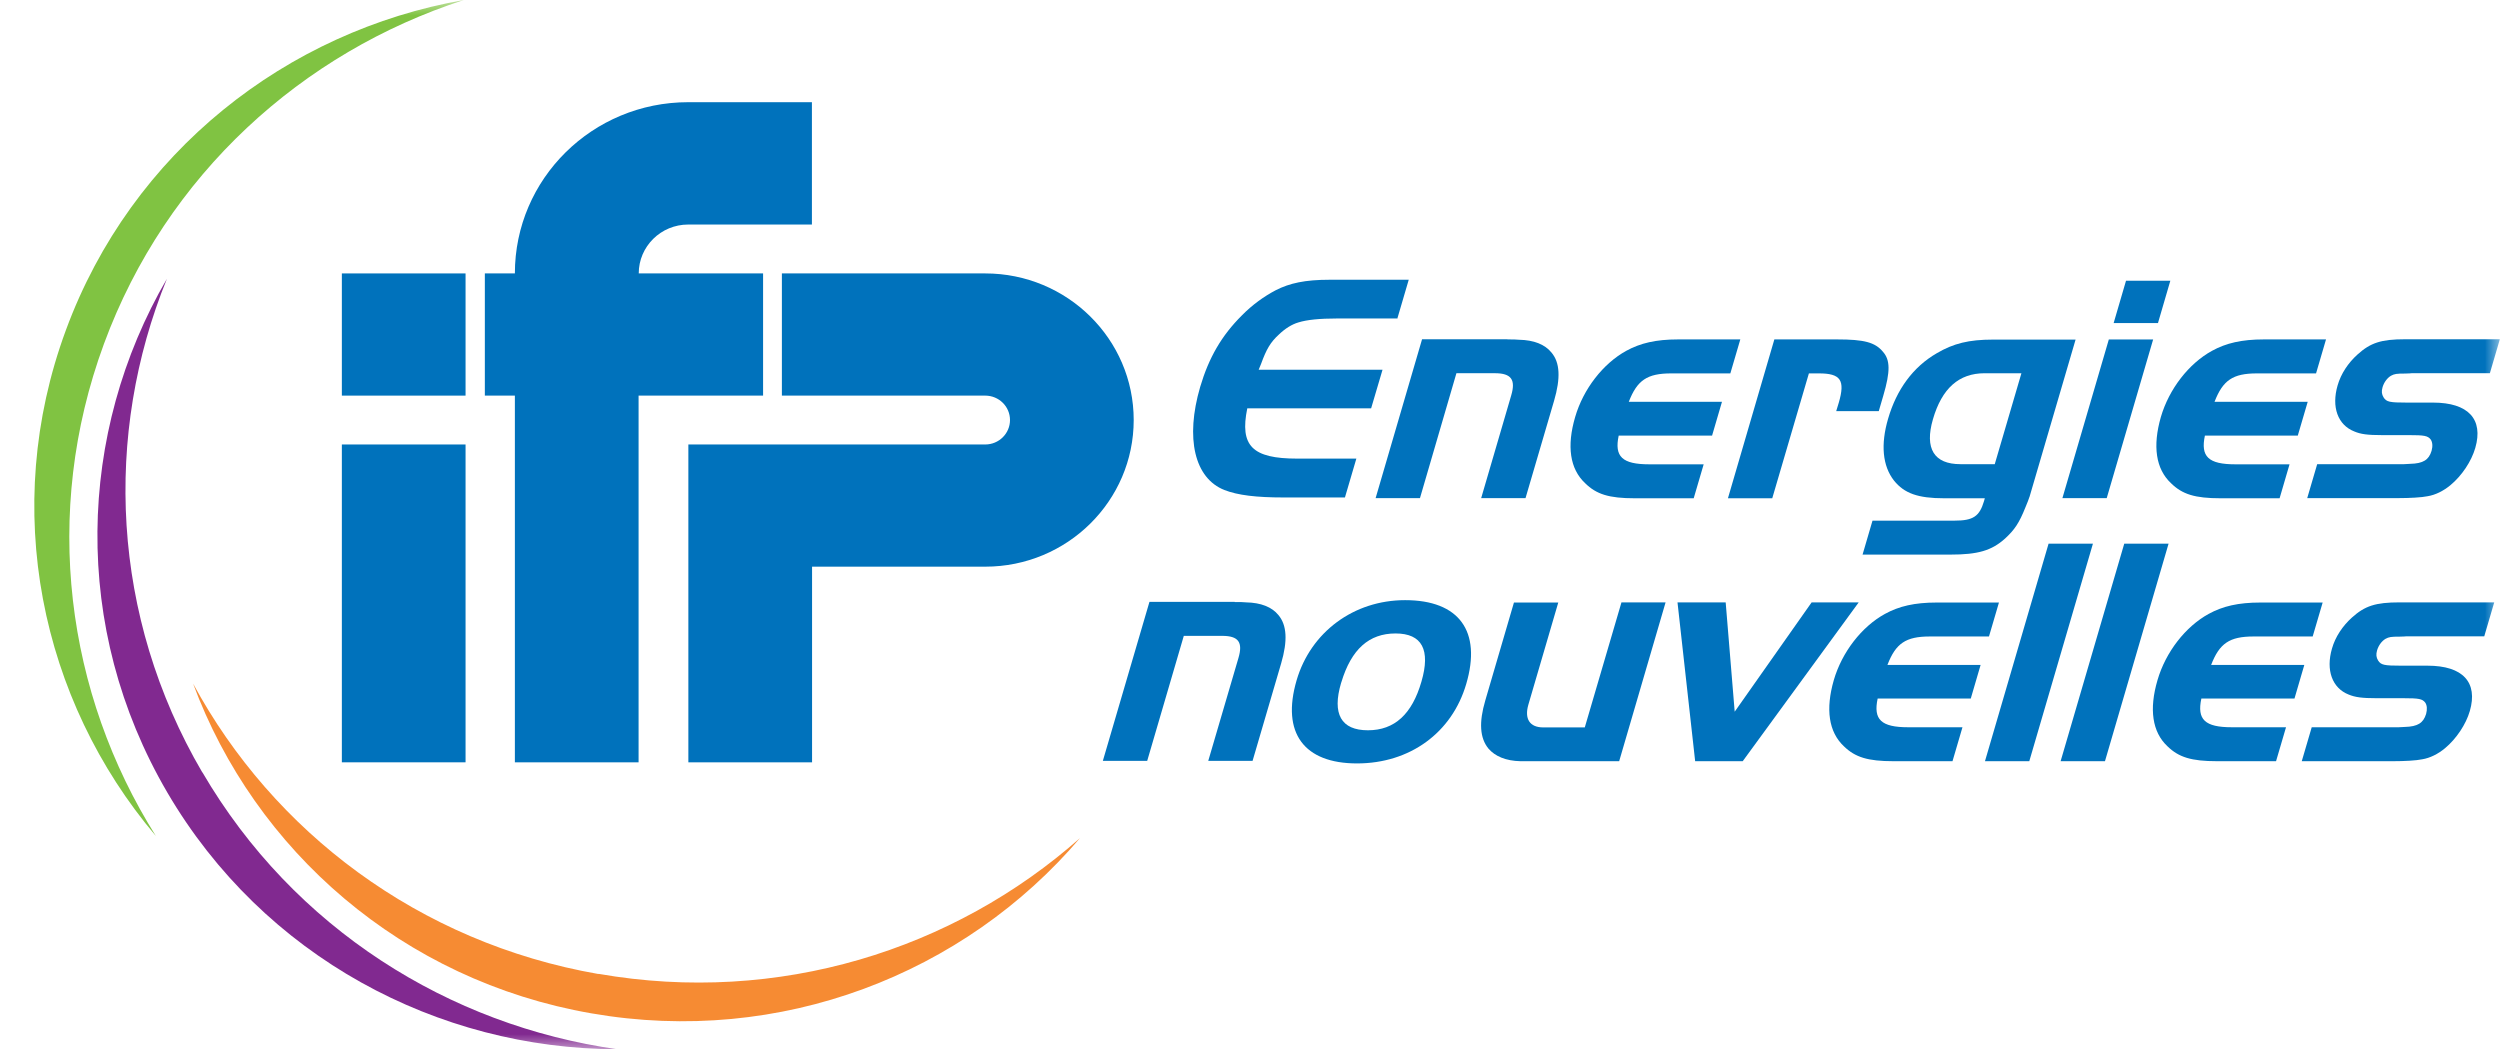 <svg width="81" height="34" viewBox="0 0 81 34" fill="none" xmlns="http://www.w3.org/2000/svg">
    <g id="Layer_1" clip-path="url(#clip0_1476_5005)">
        <g id="Clip path group">
            <mask id="mask0_1476_5005" style="mask-type:luminance" maskUnits="userSpaceOnUse" x="0" y="0" width="81"
                  height="34">
                <g id="clippath">
                    <path id="Vector" d="M81 0H0V33.995H81V0Z" fill="white"/>
                </g>
            </mask>
            <g mask="url(#mask0_1476_5005)">
                <g id="Group">
                    <path id="Vector_2"
                          d="M25.333 12.818H31.922C32.365 12.818 32.724 13.172 32.724 13.609C32.724 14.046 32.365 14.401 31.922 14.401H22.303V24.699H26.311V18.36H31.922C34.577 18.36 36.732 16.231 36.732 13.609C36.732 10.987 34.577 8.859 31.922 8.859H25.333V12.818Z"
                          fill="#0072BC"/>
                    <path id="Vector_3"
                          d="M24.729 8.859H20.695C20.695 7.985 21.413 7.275 22.298 7.275H26.306V3.311H22.298C19.196 3.311 16.682 5.794 16.682 8.859H15.709V12.818H16.682V24.699H20.69V12.818H24.724V8.859H24.729Z"
                          fill="#0072BC"/>
                    <path id="Vector_4" d="M15.084 8.859H11.076V12.818H15.084V8.859Z" fill="#0072BC"/>
                    <path id="Vector_5"
                          d="M3.368 11.141C5.392 5.645 9.806 1.692 15.027 0C9.301 1.008 4.263 4.915 2.134 10.699C2.80142e-05 16.483 1.317 22.679 5.049 27.085C2.15 22.473 1.343 16.643 3.368 11.141Z"
                          fill="#80C342"/>
                    <path id="Vector_6"
                          d="M6.553 25.023C3.591 19.959 3.357 14.072 5.408 9.033C2.509 14.01 2.301 20.339 5.418 25.671C8.536 31.003 14.184 33.985 19.998 33.995C14.558 33.229 9.515 30.087 6.558 25.023"
                          fill="#812990"/>
                    <path id="Vector_7"
                          d="M19.389 31.558C13.554 30.54 8.843 26.936 6.256 22.149C8.255 27.543 13.028 31.769 19.165 32.833C25.301 33.902 31.251 31.548 34.993 27.152C30.902 30.776 25.223 32.571 19.394 31.553"
                          fill="#F68B33"/>
                    <path id="Vector_8"
                          d="M80.677 12.092H78.137C78.137 12.092 78.049 12.103 77.929 12.103C77.648 12.103 77.581 12.113 77.466 12.175C77.346 12.247 77.242 12.386 77.195 12.545C77.154 12.684 77.169 12.776 77.227 12.874C77.32 13.023 77.424 13.044 77.981 13.044H78.83C79.975 13.044 80.469 13.583 80.199 14.514C80.074 14.946 79.767 15.409 79.397 15.717C79.168 15.907 78.908 16.036 78.658 16.077C78.465 16.118 78.07 16.139 77.711 16.139H74.754L75.077 15.039H77.893L78.091 15.028C78.512 15.018 78.694 14.9 78.783 14.607C78.825 14.457 78.814 14.324 78.752 14.236C78.658 14.118 78.543 14.098 78.054 14.098H77.185C76.701 14.098 76.487 14.067 76.279 13.979C75.743 13.768 75.535 13.188 75.738 12.488C75.847 12.108 76.081 11.758 76.383 11.486C76.805 11.105 77.148 10.992 77.929 10.992H80.995L80.672 12.092H80.677Z"
                          fill="#0072BC"/>
                    <path id="Vector_9"
                          d="M48.844 10.997C49.005 10.997 49.12 10.997 49.218 11.008C49.697 11.018 50.051 11.157 50.265 11.419C50.546 11.748 50.566 12.252 50.353 12.982L49.427 16.139H47.99L48.963 12.812C49.114 12.303 48.968 12.092 48.432 12.092H47.188L46.007 16.139H44.57L46.075 10.992H48.838L48.844 10.997Z"
                          fill="#0072BC"/>
                    <path id="Vector_10"
                          d="M55.464 14.113H52.446C52.3 14.797 52.56 15.044 53.44 15.044H55.199L54.876 16.144H52.961C52.133 16.144 51.722 16.015 51.358 15.655C50.863 15.193 50.759 14.452 51.035 13.511C51.3 12.601 51.941 11.779 52.69 11.367C53.148 11.116 53.653 10.997 54.371 10.997H56.386L56.063 12.098H54.148C53.367 12.098 53.044 12.319 52.773 13.018H55.792L55.47 14.118L55.464 14.113Z"
                          fill="#0072BC"/>
                    <path id="Vector_11"
                          d="M59.519 10.997C60.399 10.997 60.753 11.09 61.008 11.398C61.242 11.661 61.252 12.031 61.018 12.822L60.872 13.321H59.493L59.576 13.049C59.79 12.319 59.639 12.098 58.936 12.098H58.608L57.421 16.144H55.985L57.489 10.997H59.519Z"
                          fill="#0072BC"/>
                    <path id="Vector_12"
                          d="M65.755 16.098C65.729 16.18 65.687 16.288 65.624 16.437C65.421 16.946 65.271 17.167 64.963 17.45C64.526 17.841 64.084 17.969 63.194 17.969H60.347L60.669 16.869H63.324C63.933 16.869 64.136 16.73 64.282 16.237L64.308 16.144H62.991C62.142 16.144 61.7 15.985 61.367 15.573C60.992 15.095 60.93 14.401 61.174 13.568C61.45 12.617 61.986 11.887 62.751 11.445C63.293 11.126 63.792 11.003 64.573 11.003H67.249L65.755 16.103V16.098ZM64.302 12.093C63.47 12.093 62.918 12.581 62.627 13.584C62.351 14.535 62.663 15.039 63.517 15.039H64.63L65.494 12.093H64.308H64.302Z"
                          fill="#0072BC"/>
                    <path id="Vector_13"
                          d="M69.762 10.998L68.258 16.139H66.822L68.326 10.998H69.762ZM68.883 9.095H70.319L69.918 10.468H68.482L68.883 9.095Z"
                          fill="#0072BC"/>
                    <path id="Vector_14"
                          d="M74.457 14.113H71.439C71.293 14.797 71.553 15.044 72.427 15.044H74.181L73.859 16.144H71.943C71.116 16.144 70.705 16.015 70.34 15.655C69.846 15.193 69.742 14.452 70.012 13.511C70.278 12.601 70.918 11.779 71.668 11.367C72.126 11.116 72.63 10.997 73.349 10.997H75.363L75.04 12.098H73.125C72.344 12.098 72.022 12.319 71.751 13.018H74.77L74.447 14.118L74.457 14.113Z"
                          fill="#0072BC"/>
                    <path id="Vector_15"
                          d="M45.289 10.319H43.306C42.759 10.319 42.343 10.36 42.067 10.447C41.853 10.509 41.635 10.648 41.437 10.838C41.161 11.09 41.031 11.316 40.859 11.789L40.781 11.979H44.794L44.425 13.229H40.412C40.162 14.447 40.573 14.859 42.03 14.859H43.946L43.576 16.118H41.593C40.703 16.118 40.105 16.046 39.672 15.877C38.704 15.496 38.397 14.206 38.886 12.535C39.168 11.584 39.579 10.874 40.24 10.216C40.573 9.877 40.953 9.604 41.333 9.404C41.786 9.172 42.291 9.064 43.071 9.064H45.643L45.273 10.324L45.289 10.319Z"
                          fill="#0072BC"/>
                    <path id="Vector_16"
                          d="M45.528 19.445C47.272 19.445 48.011 20.447 47.506 22.16C47.043 23.743 45.679 24.735 43.967 24.735C42.254 24.735 41.51 23.753 42.01 22.041C42.468 20.478 43.862 19.445 45.523 19.445M43.451 22.129C43.155 23.131 43.451 23.661 44.321 23.661C45.19 23.661 45.752 23.131 46.054 22.087C46.356 21.054 46.075 20.524 45.216 20.524C44.357 20.524 43.784 21.034 43.462 22.098L43.451 22.129Z"
                          fill="#0072BC"/>
                    <path id="Vector_17"
                          d="M52.529 19.517H53.965L52.461 24.663H49.26C48.792 24.653 48.438 24.504 48.224 24.252C47.948 23.913 47.912 23.409 48.125 22.689L49.052 19.522H50.488L49.52 22.828C49.385 23.29 49.562 23.568 49.999 23.568H51.347L52.534 19.522L52.529 19.517Z"
                          fill="#0072BC"/>
                    <path id="Vector_18"
                          d="M58.697 19.517H60.222L56.464 24.663H54.923L54.351 19.517H55.912L56.204 23.059L58.697 19.517Z"
                          fill="#0072BC"/>
                    <path id="Vector_19"
                          d="M63.855 22.633H60.836C60.69 23.316 60.95 23.563 61.825 23.563H63.584L63.261 24.663H61.346C60.518 24.663 60.107 24.535 59.743 24.18C59.248 23.717 59.144 22.977 59.415 22.036C59.68 21.126 60.321 20.303 61.07 19.892C61.528 19.64 62.033 19.522 62.751 19.522H64.766L64.443 20.622H62.528C61.747 20.622 61.424 20.843 61.153 21.543H64.172L63.85 22.643L63.855 22.633Z"
                          fill="#0072BC"/>
                    <path id="Vector_20" d="M64.313 24.663L66.374 17.614H67.811L65.749 24.663H64.313Z"
                          fill="#0072BC"/>
                    <path id="Vector_21" d="M66.764 24.663L68.826 17.614H70.262L68.201 24.663H66.764Z"
                          fill="#0072BC"/>
                    <path id="Vector_22"
                          d="M74.343 22.633H71.324C71.178 23.316 71.438 23.563 72.313 23.563H74.067L73.744 24.663H71.829C71.001 24.663 70.59 24.535 70.226 24.18C69.731 23.717 69.627 22.977 69.903 22.036C70.168 21.126 70.809 20.303 71.558 19.892C72.016 19.64 72.521 19.522 73.239 19.522H75.254L74.931 20.622H73.016C72.235 20.622 71.912 20.843 71.641 21.543H74.66L74.338 22.643L74.343 22.633Z"
                          fill="#0072BC"/>
                    <path id="Vector_23"
                          d="M80.5 20.617H77.96C77.96 20.617 77.872 20.627 77.752 20.627C77.471 20.627 77.403 20.637 77.289 20.699C77.169 20.771 77.065 20.91 77.018 21.069C76.977 21.208 76.992 21.301 77.049 21.398C77.143 21.547 77.247 21.568 77.804 21.568H78.653C79.798 21.568 80.292 22.108 80.022 23.038C79.897 23.47 79.584 23.938 79.22 24.241C78.991 24.432 78.731 24.56 78.481 24.601C78.288 24.643 77.893 24.663 77.534 24.663H74.577L74.9 23.563H77.716L77.913 23.553C78.335 23.542 78.517 23.424 78.606 23.131C78.647 22.982 78.637 22.848 78.575 22.761C78.481 22.643 78.372 22.622 77.877 22.622H77.008C76.524 22.622 76.31 22.591 76.097 22.504C75.561 22.293 75.353 21.712 75.556 21.013C75.665 20.632 75.899 20.283 76.201 20.01C76.623 19.63 76.966 19.517 77.747 19.517H80.813L80.49 20.617H80.5Z"
                          fill="#0072BC"/>
                    <path id="Vector_24"
                          d="M40.005 19.506C40.167 19.506 40.281 19.506 40.375 19.517C40.854 19.527 41.208 19.666 41.421 19.928C41.697 20.257 41.723 20.761 41.51 21.491L40.583 24.653H39.147L40.125 21.321C40.276 20.812 40.13 20.602 39.599 20.602H38.355L37.169 24.653H35.732L37.242 19.501H40.005V19.506Z"
                          fill="#0072BC"/>
                    <path id="Vector_25" d="M15.084 14.401H11.076V24.699H15.084V14.401Z" fill="#0072BC"/>
                </g>
            </g>
        </g>
    </g>
    <defs>
        <clipPath id="clip0_1476_5005">
            <rect width="81" height="34" fill="white"/>
        </clipPath>
    </defs>
</svg>

